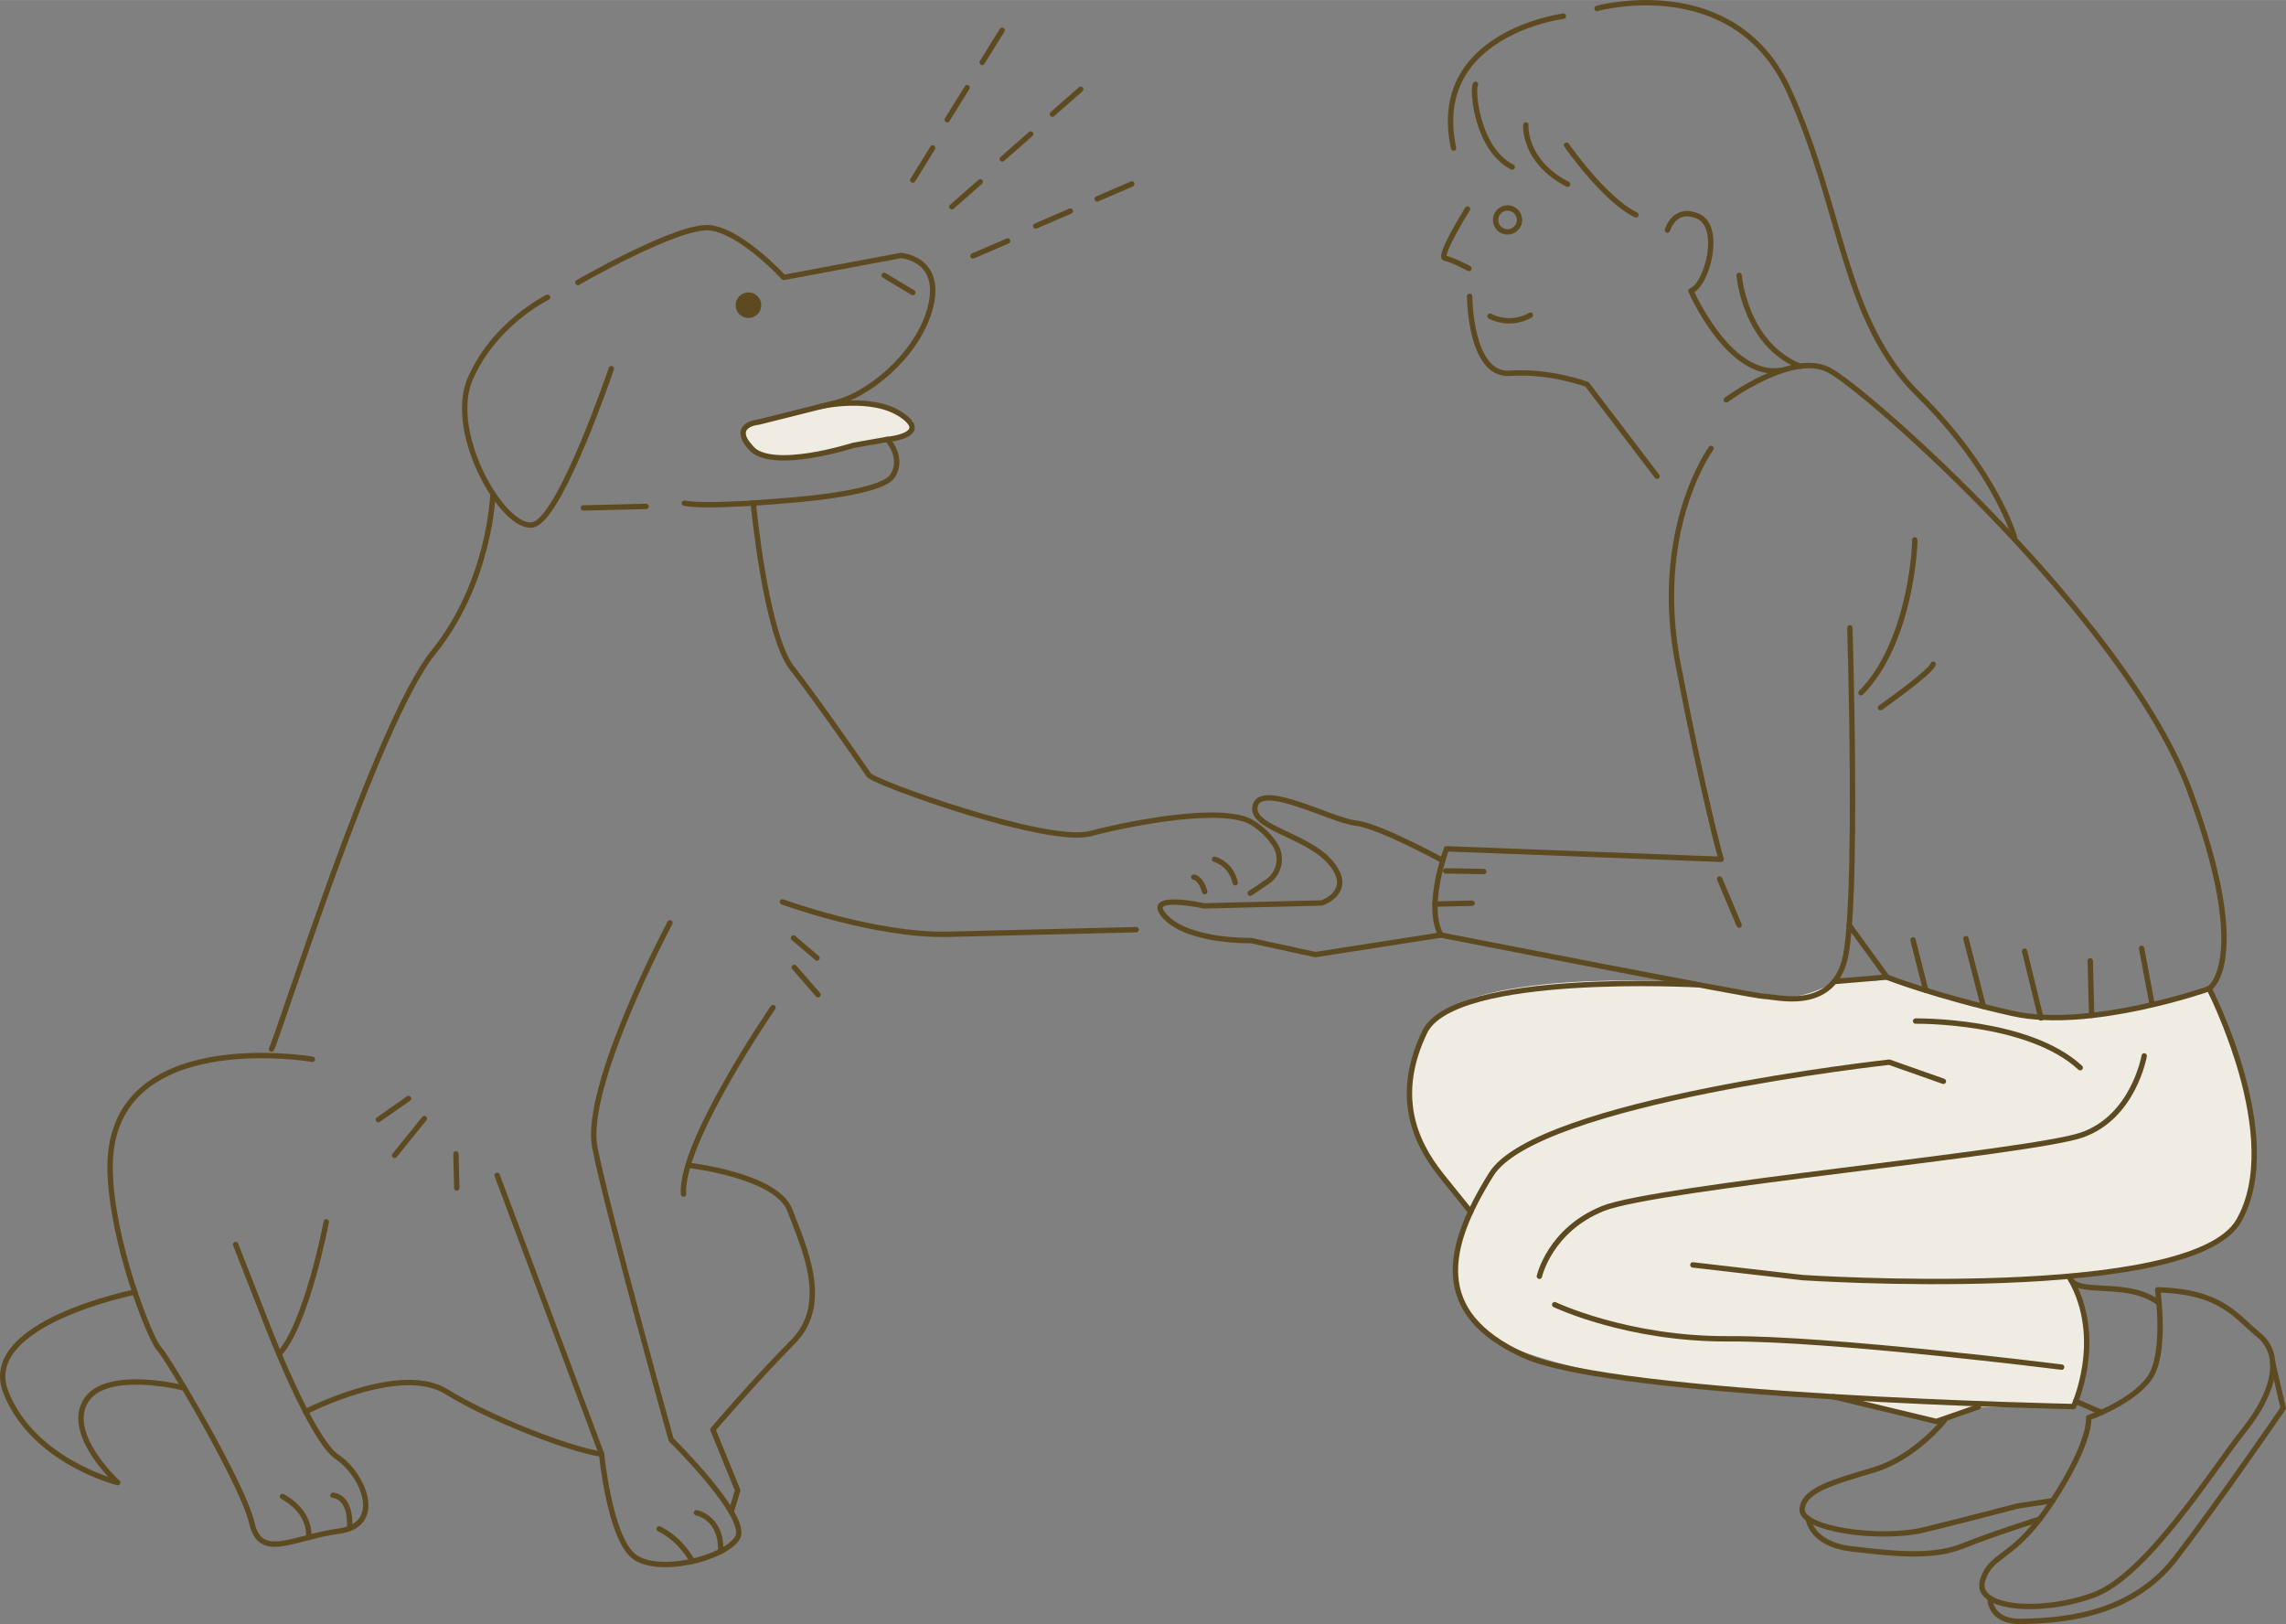 <?xml version="1.0" encoding="UTF-8"?>
<svg id="_レイヤー_2" data-name="レイヤー 2" xmlns="http://www.w3.org/2000/svg" width="105.1mm" height="74.67mm" viewBox="0 0 297.92 211.65">
  <rect x="0" y="0" width="297.92" height="211.65" fill="#808080" stroke="none"/>
  <defs>
    <style>
      .cls-1 {
        fill: none;
        stroke: #5e4a21;
        stroke-linecap: round;
        stroke-linejoin: round;
        stroke-width: .7px;
      }

      .cls-2 {
        fill: #efece4;
      }

      .cls-3 {
        fill: #5e4a21;
      }
    </style>
  </defs>
  <g id="_レイヤー_1-2" data-name="レイヤー 1">
    <g>
      <path class="cls-2" d="m107.55,52.85s6.18-1.32,11.41,2.04c0,0,.06,1.78-3.3,2.37s-10.61,2.18-10.61,2.18c0,0-5.05.81-6.62-1.01s-2.63-2.66.43-3.43c3.06-.77,8.69-2.15,8.69-2.15Z"/>
      <path class="cls-2" d="m244.44,127.78l-5.41.13s-3.86,2.81-9.04,1.94-10.28-1.87-10.28-1.87c0,0-30.42-2.02-34.04,6.52s-1.61,13.98,2.19,18.71l3.8,4.72s-4.81,8.81,1.23,15.01c6.04,6.2,31.46,8.03,31.46,8.03l16,1.03,12,3.27,5.48-1.91,12.4-.03s2.84-8.51,1.22-12.58l-1.62-4.07s20.29-2.92,21.94-7.56,3.23-7.51,1.47-14.46-5.34-15.8-5.34-15.8c0,0-15.39,5.09-21.91,3.83-6.52-1.27-20.05-5.32-20.05-5.32l-1.49.45Z"/>
      <g>
        <g>
          <circle class="cls-3" cx="97.54" cy="39.77" r="1.67"/>
          <path class="cls-1" d="m191.53,38.6s.02,10.41,5.25,10.04,10.05,1.45,10.05,1.45l9.12,11.97"/>
          <path class="cls-1" d="m217.31,29.98s.88-3.17,4.01-1.79,1.17,8.93-.95,9.71c0,0,4.89,11.3,11.62,10.38"/>
          <path class="cls-1" d="m191.25,27.23s-3.9,6.25-2.94,6.42,3.13,1.33,3.13,1.33"/>
          <path class="cls-1" d="m192.29,10.98c-.46.74.21,8.47,4.79,10.78"/>
          <path class="cls-1" d="m198.85,16.27s-.36,4.73,5.44,7.73"/>
          <path class="cls-1" d="m204.16,18.92s4.94,7.1,9.04,9.08"/>
          <path class="cls-1" d="m203.75,2.1s-17.51,2.24-14.32,17.19"/>
          <path class="cls-1" d="m208.14,1.09s17.82-4.94,24.96,10.64c7.13,15.58,6.98,29.91,16.98,39.75,9.99,9.85,12.46,18.54,12.46,18.54"/>
          <path class="cls-1" d="m222.99,58.43s-7.7,10.51-4.29,28.18,5.6,25.37,5.6,25.37l-35.79-1.37s-2.82,7.51-.72,11.24c0,0,40.96,8.03,42.21,8s8.56,2.17,10.39-4.69.69-43.35.69-43.35"/>
          <path class="cls-1" d="m249.54,70.35c.03,1.25-.67,13.52-7.01,19.93"/>
          <path class="cls-1" d="m251.93,86.55c-.23,1.01-6.86,5.67-6.86,5.67"/>
          <path class="cls-1" d="m224.97,52.11s8.46-6.3,13.27-3.95c4.81,2.35,38.81,32.52,47.11,54.83,8.3,22.3,2.55,25.85,2.55,25.85,0,0-15.54,5.48-25.6,3.23-10.06-2.25-16.37-4.72-16.37-4.72l-4.94-6.79"/>
          <circle class="cls-1" cx="196.47" cy="28.66" r="1.56"/>
          <path class="cls-1" d="m194.18,41.2s2.46,1.44,5.27-.13"/>
          <g>
            <path class="cls-1" d="m75.31,36.81s13.11-7.58,17.21-7.13,9.62,6.47,9.62,6.47l15.27-2.86s5.12.34,3.98,6.15-7.13,11.47-12.21,12.97l-10.31,2.59s-3.76.29-1.02,3.37,13.33-.33,13.33-.33l4.48-.79s2.23,2.45.62,4.82-14.09,3.18-14.09,3.18c0,0-10.15.92-13,.32"/>
            <line class="cls-1" x1="76.03" y1="66.19" x2="84.2" y2="65.99"/>
            <path class="cls-1" d="m71.36,38.74s-6.92,3.34-10.08,10.63c-3.16,7.29,4.84,20.56,8.47,18.91s9.92-20.24,9.92-20.24"/>
            <path class="cls-1" d="m64.24,64.36s-.31,11.43-7.76,20.65-20.15,50-21.1,51.69"/>
            <path class="cls-1" d="m98.17,65.56s1.6,17.1,5.05,21.51,9.32,12.94,10.01,13.93,23.23,9.1,28.86,7.63c5.63-1.47,17.35-3.69,21.07-1.45,1.36.82,2.3,1.85,2.96,2.83,1.08,1.61.66,3.79-.95,4.88l-2.23,1.51"/>
            <path class="cls-1" d="m148.07,121.15s-14.93.37-24.46.6c-9.53.23-21.64-4.22-21.64-4.22"/>
            <path class="cls-1" d="m87.31,120.26s-11.32,21.28-9.79,29.25c1.53,7.96,9.94,38.1,9.94,38.1,0,0,10.25,10.09,8.65,12.79s-10.55,4.93-13.61,2.33-4.1-13.24-4.1-13.24l-13.61-36.32"/>
            <line class="cls-1" x1="53.24" y1="143.15" x2="49.31" y2="145.91"/>
            <line class="cls-1" x1="55.31" y1="145.76" x2="51.43" y2="150.56"/>
            <line class="cls-1" x1="59.42" y1="150.37" x2="59.53" y2="154.82"/>
            <line class="cls-1" x1="103.41" y1="122.24" x2="106.48" y2="124.84"/>
          </g>
          <path class="cls-1" d="m188.01,112.13s-8.33-4.57-11.34-4.87-12.13-5.33-13.06-2.35,6.76,3.82,9.86,7.57-1.21,5.19-1.21,5.19l-15.33.38s-8.17-1.8-5.03,1.46,11.14,3.06,11.14,3.06l8.38,1.83,16.36-2.55"/>
          <line class="cls-1" x1="103.51" y1="126.06" x2="106.6" y2="129.62"/>
          <path class="cls-1" d="m100.74,131.3s-12.15,17.67-11.66,24.32"/>
          <path class="cls-1" d="m40.72,138.04s-26.84-4.61-26.37,14.54c.23,9.33,5.17,21.88,6.39,23.18s10.95,17.74,12.08,22.71,5.38,1.87,11.36,1.06,3.15-7.41-.24-9.66-9.09-17.12-9.09-17.12l-4.14-10.57"/>
          <path class="cls-1" d="m42.52,159.23s-2.5,13.26-6.16,17.25"/>
          <path class="cls-1" d="m39.83,183.97s12.27-6.35,18.3-2.64,16.26,7.6,20.27,8.17"/>
          <path class="cls-1" d="m89.66,151.85s11.58,1.29,13.29,5.89,5.37,12.09.42,17.09-10.46,11.47-10.46,11.47l3.23,7.92-.85,2.8"/>
          <path class="cls-1" d="m36.81,195.02s3.66,1.76,3.42,5.34"/>
          <path class="cls-1" d="m43.39,194.86s2.42.03,2.17,4.33"/>
          <path class="cls-1" d="m85.9,199.24s2.52,1.04,4.35,4.23"/>
          <path class="cls-1" d="m90.77,197.14s3.32.6,3.15,5.04"/>
          <path class="cls-1" d="m17.56,168.39s-20.35,4.04-16.79,13.06,14.57,11.76,14.57,11.76c0,0-6.77-6.17-4.21-10.57s12.87-1.76,12.87-1.76"/>
          <line class="cls-1" x1="115.23" y1="35.88" x2="118.96" y2="38.12"/>
          <path class="cls-1" d="m269.82,166.65c4.53,7.91.41,16.65.41,16.65,0,0-59.71-1.2-71.69-6.69-11.98-5.49-10.18-13.98-4.2-23.57,5.97-9.59,51.87-14.62,51.87-14.62l7.06,2.49"/>
          <path class="cls-1" d="m287.9,128.83s10.06,19.44,3.86,30.26-56.87,7.4-56.87,7.4l-14.27-1.65"/>
          <path class="cls-1" d="m269.82,166.65c1.06,2.24,7.48.06,11.56,3.16"/>
          <path class="cls-1" d="m281.19,168.09s1.2,8.3-1.05,11.49-7.95,5.17-7.95,5.17c0,0,.48,2.87-4.66,10.8s-7.96,6.67-9.14,10.37,7.36,4.49,14.37,1.98,15.59-16.39,19.68-21.49,5.02-9.88,1.93-12.43-4.9-5.67-13.17-5.89Z"/>
          <line class="cls-1" x1="270.51" y1="182.61" x2="273.86" y2="184.07"/>
          <line class="cls-1" x1="245.93" y1="127.33" x2="239.03" y2="127.91"/>
          <path class="cls-1" d="m221.43,128.34s-31.95-1.81-35.76,6.15-1.61,13.98,2.19,18.71l3.8,4.72"/>
          <polyline class="cls-1" points="238.92 182.01 252.35 185.24 257.83 183.33"/>
          <path class="cls-1" d="m253.39,185.12s-3.84,4.82-9.14,6.42-9.22,2.62-9.39,5.15,10.01,4.1,15.95,2.66c5.95-1.45,12.07-3.08,12.07-3.08l4.64-.71"/>
          <path class="cls-1" d="m249.65,133.06s14.67-.21,21.45,6.08"/>
          <path class="cls-1" d="m279.44,137.6s-1.37,7.99-8.16,10.32c-6.79,2.33-55.44,6.77-62.38,9.57s-8.28,8.83-8.28,8.83"/>
          <path class="cls-1" d="m202.61,170.02s9.47,4.53,22.72,4.45,43.35,3.69,43.35,3.69"/>
          <path class="cls-1" d="m106.98,52.96s6.63-1.54,10.53,1.12-1.86,3.18-1.86,3.18"/>
        </g>
        <line class="cls-1" x1="249.31" y1="122.49" x2="250.97" y2="129.05"/>
        <line class="cls-1" x1="256.21" y1="122.32" x2="258.48" y2="131.15"/>
        <line class="cls-1" x1="263.85" y1="123.95" x2="265.98" y2="132.66"/>
        <line class="cls-1" x1="272.41" y1="125.22" x2="272.59" y2="132.32"/>
        <line class="cls-1" x1="279.1" y1="123.58" x2="280.42" y2="130.61"/>
        <line class="cls-1" x1="188.4" y1="113.49" x2="193.37" y2="113.57"/>
        <line class="cls-1" x1="186.99" y1="117.82" x2="191.85" y2="117.7"/>
        <line class="cls-1" x1="224.11" y1="114.54" x2="226.65" y2="120.56"/>
        <path class="cls-1" d="m158.28,111.97c.38.12,2.14.7,2.7,3.06"/>
        <path class="cls-1" d="m155.58,114.3s.88.04,1.42,1.89"/>
      </g>
      <path class="cls-1" d="m259.34,208.28s-.1,3.13,4.15,3.02,14-.34,20.05-8.24,14.02-19.56,14.02-19.56l-1.4-6"/>
      <path class="cls-1" d="m235.66,197.92s.33,3.3,5.6,3.92,10.53,1.24,14.5-.36,10.08-3.52,10.08-3.52"/>
      <path class="cls-1" d="m226.65,35.88s.72,8.92,7.92,11.84"/>
      <line class="cls-1" x1="118.96" y1="23.46" x2="121.55" y2="19.28"/>
      <line class="cls-1" x1="123.44" y1="15.59" x2="126.04" y2="11.41"/>
      <line class="cls-1" x1="128" y1="8.12" x2="130.6" y2="3.94"/>
      <line class="cls-1" x1="124.05" y1="26.94" x2="127.75" y2="23.69"/>
      <line class="cls-1" x1="130.62" y1="20.71" x2="134.32" y2="17.46"/>
      <line class="cls-1" x1="137.15" y1="14.87" x2="140.84" y2="11.63"/>
      <line class="cls-1" x1="126.8" y1="33.35" x2="131.32" y2="31.4"/>
      <line class="cls-1" x1="134.98" y1="29.45" x2="139.49" y2="27.5"/>
      <line class="cls-1" x1="142.99" y1="25.92" x2="147.5" y2="23.97"/>
    </g>
  </g>
</svg>